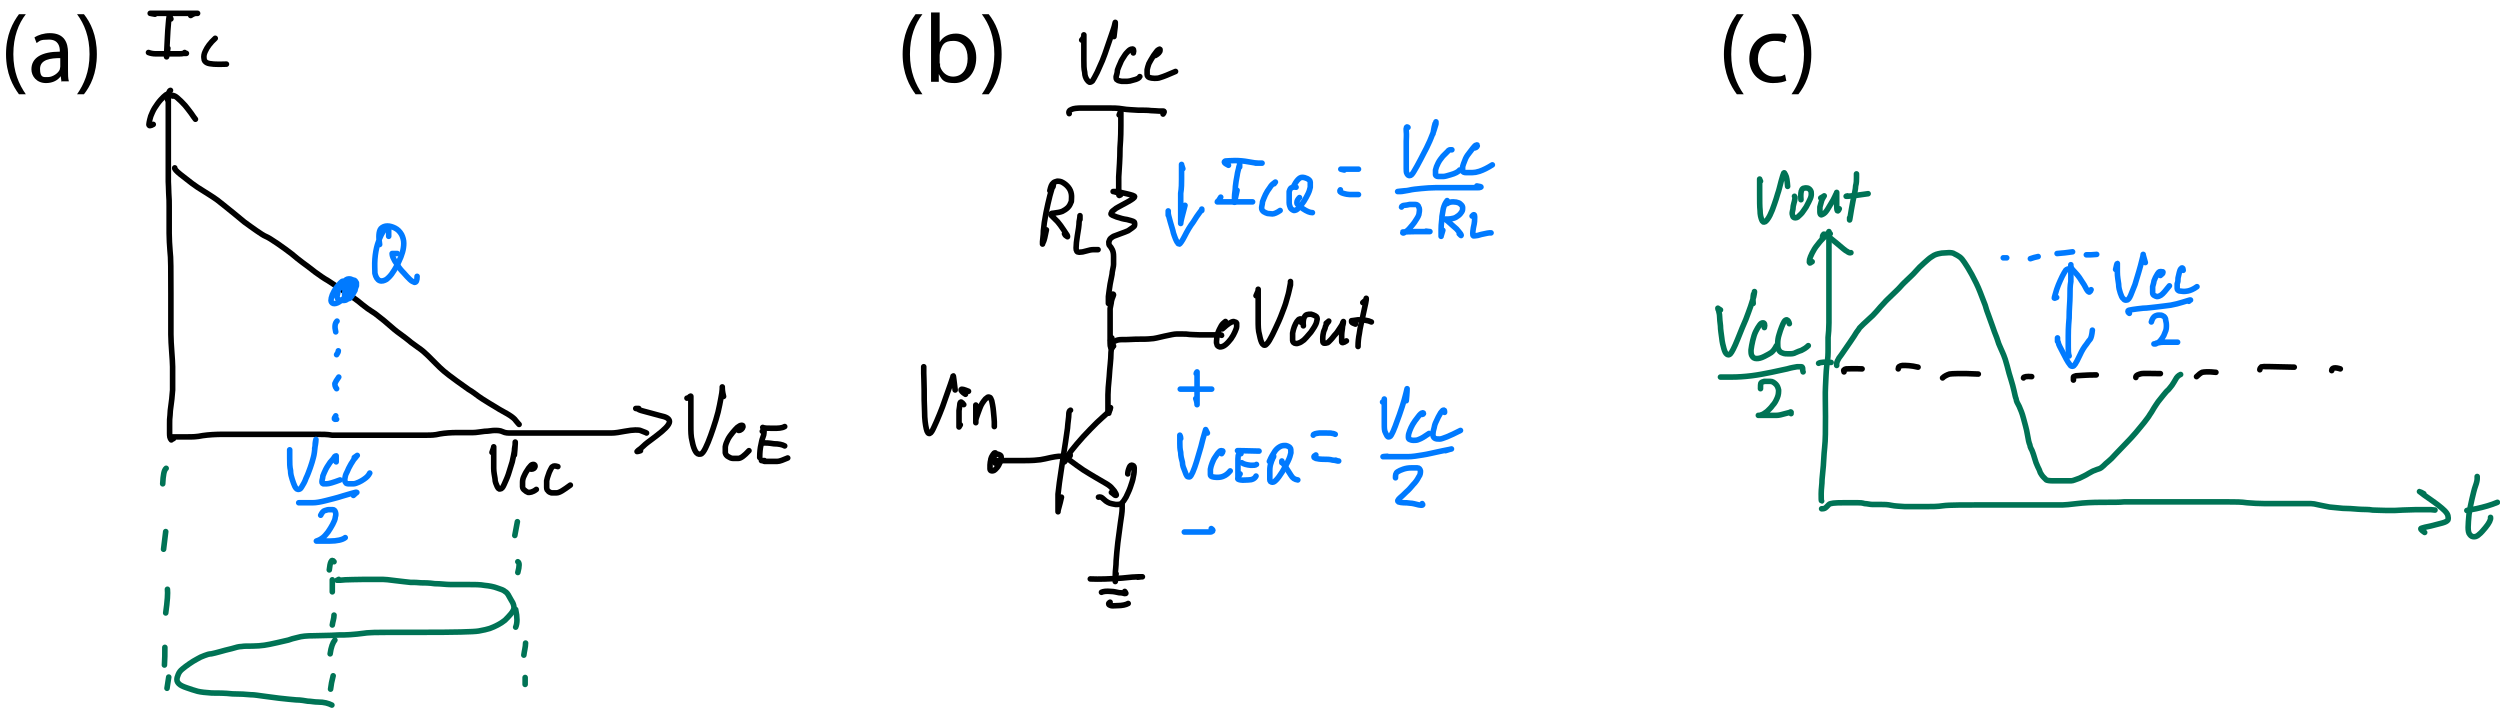 <?xml version="1.0" encoding="UTF-8"?>
<svg id="Layer_1" xmlns="http://www.w3.org/2000/svg" width="580.8" height="164.4" version="1.1" xmlns:xlink="http://www.w3.org/1999/xlink" viewBox="0 0 580.8 164.4">
  <!-- Generator: Adobe Illustrator 29.3.1, SVG Export Plug-In . SVG Version: 2.1.0 Build 151)  -->
  <defs>
    <style>
      .st0 {
        stroke: #007355;
      }

      .st0, .st1, .st2 {
        fill: none;
        stroke-linecap: round;
        stroke-linejoin: round;
        stroke-width: 1.3px;
      }

      .st1 {
        stroke: #007aff;
      }

      .st2 {
        stroke: #000;
      }
    </style>
  </defs>
  <g>
    <path class="st2" d="M248.4,26.4c-.2-.4,0-.8.6-1,.4-.2,1.2-.3,2.4-.3h5.8c1.3,0,2.5,0,3.6.2s2.3.2,3.6.3c1.3,0,2.3,0,3,.1.8,0,1.4.1,1.8.1h1c.4,0,.3.3,0,.7"/>
    <path class="st2" d="M251.3,9.3c.2-.2.4-.5.5-.8,0-.2,0-.3,0-.4v5.9c0,1.1,0,2,.2,2.8,0,.8.3,1.4.5,1.7s.4.5.6.6c.2,0,.4,0,.7-.3.2-.3.6-1,1.1-2,.5-1.1.9-2,1.2-2.7s.8-2.1,1.5-4.2c.7-2.1,1.2-3.4,1.3-3.9s.2-.8.2-.8h0s0,.2,0,.6c0,.6-.2,1.5-.3,2.7"/>
    <path class="st2" d="M263.3,12.3c.2-.7,0-1-.3-.9-.3,0-.6.2-.9.5-.3.3-.6.6-.9,1.1-.3.5-.7,1-.9,1.6-.3.6-.5,1.2-.7,1.7,0,.6-.2,1.1-.3,1.5,0,.4,0,.7.3.8.3.2.6.2,1,.3h1.2c.4,0,.9-.1,1.5-.3.9-.2,1.4-.5,1.5-.8"/>
    <path class="st2" d="M268.4,12.9c.7-.4,1.1-.8,1.1-1.2s0-.3-.3-.2-.6.6-1.2,1.4c-.5.8-.9,1.5-1.1,1.9-.2.5-.3,1-.4,1.4v1.1c0,.3.2.6.5.7.3.1.7.2,1.2.2s.9,0,1.4-.2c.7-.2,1.9-.7,3.5-1.4"/>
    <path class="st2" d="M260,26.7c.2-.6.4-.9.4-1h0v3.5c0,.9,0,2.6-.2,5.2,0,2.6-.2,4.8-.3,6.7,0,1.9,0,3.2,0,3.7s0,.8.4.5"/>
    <path class="st2" d="M259.8,44.8c-.7-.2-1.1-.3-1.2-.3h.6c.4,0,1.2.2,2.5.5s1.9.5,1.9.7-.5.6-1.6,1.2c-1.1.6-1.8,1-2.2,1.2s-.7.4-.9.6c-.3.2-.5.4-.6.5,0,.2-.2.3-.2.5s.5.4,1.3.7c.9.3,1.6.5,2.4.6.7.2,1.2.3,1.4.4.2.1.4.2.4.4s0,.3,0,.5c0,.2-.2.4-.5.6-.3.2-.6.4-1,.7-.4.2-1,.4-1.8.7s-1.3.5-1.6.6c-.3.2-.5.3-.7.5s-.3.5-.4.8c0,.4,0,.7.2.9s.4.5.6.9c.2.4.3.9.3,1.6v1.8c0,.5-.2,1.1-.3,1.8,0,.6-.3,1.6-.5,2.8s-.3,2.2-.4,2.9c0,.7,0,1.1,0,1.3v.3"/>
    <path class="st2" d="M258.2,68.4c.5-.2.6,0,.4.4-.2.4-.3.8-.4,1.2,0,.4-.2,1-.3,1.7,0,.7,0,2,0,3.8v4.2c0,1,.2,1.4.5,1.1"/>
    <path class="st2" d="M258.7,80.4c-.3-.6-.2-1,.4-1.2.4-.2.9-.3,1.5-.3s1.7,0,3.3-.1c1.6,0,2.7,0,3.5-.1.7,0,1.8-.3,3.1-.6,1.4-.3,2.3-.5,2.8-.5h1.5c.5,0,1,0,1.6.1.6,0,1.4.1,2.4.1h4.5c.3,0,.5,0,.5.1"/>
    <path class="st2" d="M284.7,74.9c0-.2,0-.3,0-.2,0,0-.3.2-.6.5s-.5.7-.8,1.3-.5,1.2-.6,1.8c0,.6-.2,1.2,0,1.6,0,.4.3.6.7.7.4,0,.8-.1,1.3-.5s.9-.9,1.3-1.4c.4-.6.7-1.1.9-1.6.2-.5.4-.9.4-1.2v-.8c0-.2-.3-.3-.7-.4-.5,0-1.3.5-2.6,1.7"/>
    <path class="st2" d="M291.8,68.7c.3-.7.5-1.1.5-1.3v-.2h0v7.2c0,1.3,0,2.4.3,3.4.2,1,.4,1.7.7,2.1.3.4.7.4,1,0,.4-.4.8-1.1,1.3-2.1s1-2.1,1.5-3.2c.5-1.1.9-2.3,1.3-3.3s.6-2.1.9-3c.2-.9.4-1.6.5-2.1,0-.5,0-.7,0-.8h0s0,.1,0,.3-.2,1-.4,2.2"/>
    <path class="st2" d="M302.3,74.9c0-.6,0-.9-.3-.8-.2,0-.5.3-.7.6s-.4.7-.6,1.2-.3,1-.4,1.5c0,.5,0,1,0,1.4s0,.7.4.9c.3.1.6.2,1,0,.4-.1.8-.4,1.2-.7.4-.4.8-.8,1.1-1.2.4-.4.7-.8,1-1.3.3-.4.5-.8.7-1.2s.2-.8.3-1.1c0-.3,0-.6-.4-.8s-.6-.3-1-.4c-.4,0-.7,0-1,.1s-.5.4-.6.6c-.2.4-.3,1.1-.2,2"/>
    <path class="st2" d="M308.1,75.1c.4-.3.6-.5.6-.5h0s0,.1-.3.4c-.2.2-.3.5-.5.9,0,.4-.3.8-.4,1.2s-.2.9-.2,1.6,0,.9.2,1,.4,0,.7,0,.6-.4,1-.8.7-.9,1.1-1.3.7-1,1-1.4.5-.8.6-1c0-.3.2-.4.2-.5h0c0,.1,0,.5-.2,1.1,0,.6-.2,1.3-.2,2.1v1.5c0,.3.4.3,1.1-.2"/>
    <path class="st2" d="M316.6,70.3c.5-.4.7-.6.8-.8v-.2h0v.4c0,.2-.2,1-.5,2.4s-.5,2.4-.7,3.2-.3,1.5-.4,2.2c-.2,1-.3,2-.3,3"/>
    <path class="st2" d="M314.9,75.3c-.5-.2-.8-.3-.9-.5,0-.1,0-.2,0-.3.2,0,.7-.1,1.5-.2,1.2,0,2.3.1,3.1.5"/>
    <path class="st2" d="M258,79.1c.2-.3.3-.5.3-.6v.4c0,.3,0,1.3-.2,3,0,1.7-.3,3.6-.4,5.6-.2,2-.3,3.4-.3,4.2v2c0,.6,0,1.1,0,1.6,0,.5,0,.8.2.7,0-.1.2-.6.4-1.3"/>
    <path class="st2" d="M257.6,95c.4,0,.2.4-.4,1-.7.6-1.4,1.3-2.4,2.2-.9.9-2,2-3.1,3.2s-2,2.3-2.8,3.3c-.7,1-1.2,1.6-1.3,2,0,.3-.2.5-.3.6h0s0-.2.3-.5c.2-.4.5-.8,1-1.2"/>
    <path class="st2" d="M248.7,95.3c-.3.1-.4.5-.4,1.1s-.2,1.6-.3,3.1c-.2,1.5-.6,4.2-1.2,8-.6,3.8-.9,6.2-1,7.3,0,1.1,0,2.1,0,3s0,1.3,0,1c0-.4.4-1.4.8-3.3"/>
    <path class="st2" d="M248.6,105.9h-1.4.2c0,.2.6.6,1.5,1.3s1.8,1.3,2.8,2c1,.6,1.9,1.2,2.8,1.7.9.5,1.7,1,2.4,1.4s1.2.8,1.5,1.2c.4.4.6.7.8,1.1s.2.5,0,.5-.4-.3-1-.7"/>
    <path class="st2" d="M255.2,115.5c.3-.1.7,0,.9.2s.6.5.8.7c.3.2.6.4.9.5.3.1.8.2,1.4.3.6,0,1.1,0,1.4-.3.3-.3.6-.7,1-1.4.3-.7.7-1.4,1-2.3s.6-1.7.7-2.5c.2-.8.2-1.4.2-1.8s0-.7-.4-.8c-.3-.1-.5,0-.7.4-.3.7-.4,1.2-.4,1.6"/>
    <path class="st2" d="M260.7,118v-1h0v1.2c0,.8-.2,1.9-.4,3.3s-.4,2.9-.6,4.5c-.2,1.6-.3,3.1-.4,4.3,0,1.2-.2,2.3-.2,3.2v1.6h0c0,.1,0,0,0,0,0-.1,0-.7.2-1.8"/>
    <path class="st2" d="M253.3,134.5c2.1.1,4.5,0,7.4-.2,1.8-.2,3.1-.3,3.8-.3h.9c0,0-.5,0-1.1.1"/>
    <path class="st2" d="M255.9,137.6c.4-.2,1.1-.3,2.2-.2.7,0,1.3.2,1.9.3.6,0,1,.1,1.3.2.4,0,.3-.1,0-.5"/>
    <path class="st2" d="M257.9,139.9c-.3.2-.4.3-.3.5,0,.1.2.2.5.3s.8,0,1.5,0c1.1,0,2-.2,2.5-.5"/>
    <path class="st2" d="M246.9,106.1c-.4-.2-1.3-.1-2.8.2-.9.2-1.7.4-2.4.5s-1.9.2-3.5.2h-7.3c-.3,0-.5-.1-.6-.3q0-.2.1-.1c.3.1.5.4.8,1"/>
    <path class="st2" d="M231,106c.3-.5.4-.8.2-.8s-.3.1-.5.4-.4.6-.5,1.1-.2.9-.2,1.3v1c0,.2.2.4.4.4s.5,0,.8-.3.6-.6.8-1,.4-.8.5-1.1.1-.6.1-.8-.1-.4-.3-.5c-.2-.1-.4-.2-.7-.2s-.9.4-1.4,1.2"/>
    <path class="st2" d="M214.6,86.9v-1.7h0v1.5c0,.9.1,2.2.1,3.8s0,3.3.1,5.1c0,1.8.2,3.1.4,4s.5,1.2.8,1.1.6-.6,1-1.5c.4-.8.8-1.8,1.3-3s.9-2.3,1.3-3.5c.4-1.1.8-2.3,1.2-3.4.4-1.1.6-1.8.6-1.9q0-.2.1,0c0,.2.2,1.3.4,3.2"/>
    <path class="st2" d="M223.9,94c-.2-.3-.4-.5-.6-.6-.1,0-.2,0-.3.4,0,.3-.1.8-.2,1.6v3.8s.1-.2.3-.5"/>
    <path class="st2" d="M224.3,91.6c-.8-.5-1.1-.9-1-1.1s.7,0,1.7.4"/>
    <path class="st2" d="M226.7,94.1v4.1h0v-.5c0-.3.2-.9.5-1.7.3-.8.5-1.4.7-1.8s.4-.7.7-1.1c.2-.3.5-.6.7-.7.2-.2.4-.2.6-.1.2,0,.3.3.5.8.1.5.3,1.3.4,2.5s.2,2,.2,2.4v1.1-.7"/>
    <path class="st1" d="M277.9,86.8c0-.2.2-.4.2-.4v6.6c0,.8,0,1.1,0,1s0-.6-.3-1.4"/>
    <path class="st1" d="M275.2,90.4h-1,7.3-.8"/>
    <path class="st1" d="M275.9,123.6c-.6,0-.9,0-.7,0h5.9c.3,0,.5-.1.6-.2.2-.2,0-.4-.3-.6"/>
    <path class="st1" d="M274.3,101.9c0-.5-.2-.8-.2-.8h0v1.9c0,.6,0,1.3.2,2.1,0,.8.2,1.6.4,2.3,0,.8.3,1.4.5,1.9s.3.9.5,1.2c0,.2.3.3.6.3s.5-.5.8-1.1c.3-.7.6-1.5.9-2.5s.6-2.1,1-3.4c.3-1.3.6-2.3.8-3,.2-.7.3-1,.3-1,0,0,.2.4.4.8"/>
    <path class="st1" d="M283.8,105.4c.4-.5.4-.7,0-.7s-.4.1-.7.4-.5.7-.8,1.1-.5.9-.7,1.4-.3.9-.4,1.4v1.1c0,.3,0,.5.3.6.2.1.7.2,1.3.2s1.1-.1,1.5-.3c.5-.2,1-.6,1.5-1.2"/>
    <path class="st1" d="M288.3,105.4c-.4-.3-.7.1-.7,1.2s0,2,0,2.7v1.5c0,.2,0,.3,0,.2s.2-.4.5-.9"/>
    <path class="st1" d="M288.3,104.7h-.8,0c0,0,1.8,0,5,.1"/>
    <path class="st1" d="M288.5,107.5c.4.3,1.1.5,2.1.6.6,0,1.1,0,1.3-.2"/>
    <path class="st1" d="M287.7,111.1c-.3.2,0,.3.5.4s1.2,0,1.8,0c.9,0,1.5-.3,1.8-.9"/>
    <path class="st1" d="M295.4,106.6c.3-.3.5-.5.5-.6h0s0,.2-.2.4c0,.2-.3.6-.4,1.1-.2.5-.3,1.1-.3,1.8s0,1.3,0,1.8c0,.5,0,.8.4.9s.6,0,1.1-.5c.4-.4.9-1.1,1.4-1.9s.9-1.6,1.3-2.4.6-1.5.7-2c0-.6,0-1-.2-1.2s-.5-.4-1-.5c-.5,0-.9,0-1.4.3s-.8.6-1.1,1c-.4.6-.9,1.4-1.3,2.4"/>
    <path class="st1" d="M297.8,107.5v-.4h0c0,.2.3.6.8,1.3s.9,1.4,1.3,2c.4.7.9,1,1.6,1.1"/>
    <path class="st1" d="M305.1,101.1c0-.3.6-.4,1.4-.5h1.7c.6,0,1.1,0,1.3.1.3,0,.5.1.7.2"/>
    <path class="st1" d="M305.7,105.7c-.6.3-.6.6,0,.8.4.1,1,.2,1.8.2s1.5,0,2.1.2c.6,0,1,.2,1.1.2h.3s-.3,0-.7-.2"/>
    <path class="st1" d="M321.2,93.4c.3,0,.4-.3.4-.5v-.2h0v5.9c0,.8,0,1.5.3,2,.2.5.4.8.6.9.2,0,.5,0,.7-.4s.5-.9.7-1.5c.3-.6.6-1.7,1.2-3.2.5-1.5.9-2.6,1.1-3.4s.4-1.4.5-1.9.2-.8.2-.8h0s0,1-.2,2.8"/>
    <path class="st1" d="M330,96.3c.3,0,.6,0,.7-.2,0-.1,0-.2-.2-.2s-.6.3-1.1,1c-.5.6-.9,1.2-1.2,1.7-.3.5-.5,1-.7,1.5s-.3.9-.3,1.3,0,.6.3.7c.2.1.5.2.9.2s.8,0,1.2-.2c.6-.2,1.4-.7,2.4-1.4"/>
    <path class="st1" d="M335.6,95.8c0-.4,0-.6-.3-.5-.1,0-.3.2-.6.6-.2.4-.5.8-.8,1.5-.3.6-.6,1.2-.7,1.9-.2.6-.3,1.2-.3,1.6s.1.7.4.9c.3.2.7.2,1.2.2s2.3-.7,4.8-2"/>
    <path class="st1" d="M322.3,106c-.6,0-1,.1-1,.1h5.7c1.1,0,2.3-.2,3.5-.4,1.3-.2,2.4-.5,3.4-.7s1.8-.4,2.4-.5c.6-.1.9-.2.9-.2h0s-.5.1-1.4.4"/>
    <path class="st1" d="M324.2,111c0-.6,0-1.1.5-1.4.3-.2.7-.4,1.3-.6.6-.2,1.2-.3,1.8-.3h1.5c.4,0,.6.3.7.7,0,.4,0,.9-.4,1.4-.3.6-.7,1.2-1.3,1.8-.5.6-1,1.2-1.6,1.7-.5.5-1,1-1.5,1.4-.5.5-.6.7-.3.9.3.1.8.2,1.2.2s1,0,1.5.1c.5,0,1.2.2,2,.4.9.2,1.1,0,.8-.3"/>
    <path class="st2" d="M244.3,43.8c.2-.2.4-.4.4-.7v-.3h0s0,.2-.2.5c0,.3-.3,1-.6,2.2s-.6,2.5-.9,4c-.3,1.5-.5,2.9-.6,4.1,0,1.2-.2,2.1-.2,2.5s0,.7,0,.6c0,0,0-.2.2-.5.2-.4.4-1.3.7-2.8"/>
    <path class="st2" d="M243.9,44.3c.2-.9.4-1.5.8-1.8.2-.2.5-.3.9-.4.4,0,.8,0,1.3.3s.9.6,1.3,1.1c.4.5.6,1,.7,1.6s0,1.1,0,1.7c-.2.5-.4,1-.8,1.4-.4.4-.9.7-1.3.9-.5.2-1.1.3-1.9.4-.8,0-1,.3-.5.7.4.4.9.9,1.3,1.3.4.5.9,1.1,1.4,1.9.5.8.9,1.3.9,1.4s0,.2,0,.2h0s0,0-.3-.2c-.2-.1-.3-.3-.4-.5"/>
    <path class="st2" d="M250.9,51v-.9h0s0,.5-.2,1.4c0,.9-.2,2-.4,3.2s-.3,2.2-.3,2.9.2,1,.7,1,1.1-.1,1.7-.3,1.2-.3,1.7-.3h1"/>
    <path class="st1" d="M274.8,39.2c-.2-.6-.3-.9-.3-1h0v1c0,.6,0,1.4,0,2.4,0,1,0,2.1-.2,3.3,0,1.2,0,2.7,0,4.6s0,2.7,0,2.4c0-.4.4-1.9,1-4.2"/>
    <path class="st1" d="M271.4,50c0-.6,0-.9,0-1h0v.5c0,.3.2,1,.5,2.1s.6,1.9.7,2.5c.2.5.3,1,.5,1.4s.3.7.5.9c0,.2.3.3.4.3s.6-.6,1.2-1.8,1.3-2.4,2-3.3c.6-1,1.1-1.7,1.4-2.1.3-.4.5-.7.6-.8,0-.1,0-.2,0-.1v.3"/>
    <path class="st1" d="M288,38.8c0-.7,0-1,0-.8,0,.1,0,.4-.2.8,0,.4-.3,1.1-.4,2-.2.9-.3,1.8-.4,2.6,0,.8-.2,1.6-.2,2.4v1.2h0s.2-1,.6-2.8"/>
    <path class="st1" d="M285.4,38.4c-1-.5-1.2-.8-.7-1,.4,0,1.1-.1,2.2-.1s2.1.1,3.2.3c1,.2,1.8.3,2.3.3h.8-1.5"/>
    <path class="st1" d="M283.6,45.8c-.3.5-.5.8-.6.9,0,0-.2.1-.2.2h8.2-.8"/>
    <path class="st1" d="M296,42.7c.2-.2.2-.3.3-.4h0s-.2.1-.4.3c-.3.2-.6.5-.9,1-.4.5-.7,1-1,1.6s-.5,1.2-.7,1.7c0,.5-.2,1-.2,1.4s.2.7.5.9.6.3.9.4c.4,0,.7.1,1.1.1s1.1-.3,1.8-.8"/>
    <path class="st1" d="M301.1,43.5c-.5-.1-.9,0-1.2.2-.2.2-.3.5-.4.8,0,.3,0,.7,0,1.2v1.4c0,.5.2.9.3,1.2.2.3.5.5.8.6.3,0,.7-.1,1.1-.6.4-.4.8-.9,1.2-1.5.4-.6.7-1.2,1-1.8s.4-1.1.5-1.5v-1.2c0-.3-.3-.6-.7-.8-.4-.2-.8-.3-1.2-.3-.6,0-1.3.7-2.1,2.3"/>
    <path class="st1" d="M301.9,45.9c-.4.4-.6.8-.6,1.1s0,.4.3.6c.2.2.6.5,1.1.9.9.6,1.6.9,2.2.9"/>
    <path class="st1" d="M312.3,39.5c-.5-.1-.8-.2-.8-.2h4.1"/>
    <path class="st1" d="M311.4,44.1c-.3.4,0,.6.6.8s1.3.3,1.6.3h2"/>
    <path class="st1" d="M327.1,29.6c-.3-.3-.5,0-.4.9s0,1.7,0,2.3v4.5c0,.7,0,1.3,0,1.9,0,.5,0,.9.2,1.2s.3.4.6.4.6-.3,1-1,.9-1.5,1.5-2.7c.6-1.1,1-2,1.4-2.7.3-.7.7-1.4,1-2.2s.6-1.4.8-2.1.3-1,.4-1.3v-.5h0s0,.2-.2.4c-.1.3-.3,1.1-.5,2.4"/>
    <path class="st1" d="M337,34.8c.3,0,.4,0,.3,0h-.3c-.2,0-.4,0-.7.4l-1.1,1.1c-.4.5-.8,1-1.1,1.6s-.5,1.1-.6,1.6v1.1c0,.2.3.4.6.4h1.2c.4,0,1-.2,1.7-.4,1.1-.3,1.8-.7,2.1-1.1"/>
    <path class="st1" d="M342.3,34.4c.5,0,.8-.2.9-.5,0-.2,0-.3-.2-.2-.2,0-.5.3-.8.7s-.6.8-1,1.3-.7,1-.9,1.6c-.2.5-.4,1-.5,1.4v1c0,.3.4.4.8.4h1.4c.5,0,1.1-.1,1.7-.3.9-.3,1.9-.8,3-1.5"/>
    <path class="st1" d="M326.5,44.3c-1.2.1-1.8.2-1.8.2h.7c.4,0,1.1-.2,1.9-.3.8-.2,1.8-.3,2.9-.4,1.1-.1,2.2-.2,3.4-.2h9.7c.3,0,.5,0,.7-.1s-.1-.2-.9-.3"/>
    <path class="st1" d="M325.6,48.1c0-.2.4-.4.7-.4s.7-.1,1.2-.2h1.3c.4,0,.7.2.8.6.2.3.2.8.1,1.3,0,.6-.4,1.2-.8,1.8-.4.7-.9,1.2-1.3,1.7s-.8.8-1.1,1c-.3.2-.5.3-.6.2s0,0,0-.2c.2,0,1.3-.1,3.2-.1h3.1s-.3,0-.9-.1"/>
    <path class="st1" d="M336.2,46.6c-.4.5-.7,1.1-.9,1.9-.1.5-.2,1.1-.3,1.8,0,.7-.2,1.7-.2,2.9s0,1.8,0,1.7c0-.2.2-.6.4-1.4"/>
    <path class="st1" d="M336.2,47.3c.4-.3.9-.4,1.4-.4s1,.1,1.2.2c.3.1.5.3.7.5s.3.4.3.7,0,.6-.2.9c-.2.3-.4.6-.8.9-.4.3-.7.5-1.1.6s-.9.2-1.4.2-.8,0-.7,0c0,0,.5.2,1.1.8.7.6,1.2,1.1,1.7,1.5.4.5.7.8.9,1.1s.2.5.1.4l-.4-.4"/>
    <path class="st1" d="M342,50.2c.4-.5.6-.4.6.2s0,1.3-.3,2.5c-.2,1.2-.2,1.8,0,1.9.1,0,.5,0,1-.1.6-.2,1.1-.3,1.6-.4s.9-.2,1.1-.2h.4"/>
  </g>
  <g>
    <path class="st0" d="M424.7,54.2c.1-.2.2-.4.2-.4v21.2c0,1.3-.1,2.5-.2,3.4v2.7c0,.9,0,2.2-.3,3.8-.2,1.7-.2,3.3-.3,4.9s0,3.9,0,7,0,5.4-.2,7.2-.2,3.2-.3,4.2c-.1,1-.2,2.1-.3,3.2,0,1.1-.2,2.2-.2,3.3s0,1.7.1,1.7"/>
    <path class="st0" d="M423.2,118.2c.3,0,.7,0,1-.3.2-.2.4-.4.7-.7s1.3-.4,3.3-.4h3.5c.4,0,.9,0,1.5.2.6,0,1.2.2,1.8.2h2c.7,0,1.5,0,2.4.2s2,.2,3.2.3h4.4c1.7,0,3.2,0,4.4-.2,1.3-.2,5-.2,11.3-.2h16.6c.5,0,1.5-.1,3.2-.3,1.6-.2,3.6-.3,6-.3s4,0,4.9-.1h24.4c1.5,0,2.9,0,4.2.2,1.3.1,2.7.2,4.2.2h10.7c.4,0,1,.1,1.8.3.8.2,1.6.3,2.5.5.9.1,1.9.2,3.1.3,1.2,0,2.4.1,3.6.2s2.3,0,3.3.2c.9,0,2.1.1,3.4.1s2.5,0,3.6-.1c1.1,0,2.1-.1,3.2-.1h2.5c.6,0,1.2,0,1.8.1"/>
    <path class="st0" d="M563.1,114.7c-.6-.3-.9-.5-1-.5h0s.1.1.4.3c.2.2.8.6,1.8,1.3,1,.7,1.7,1.2,2.2,1.6s1,.8,1.4,1.2c.4.4.7.8.8,1.2.1.4.1.7,0,1-.2.3-.6.5-1.3.7s-1.6.4-2.7.7c-1.1.2-1.8.4-2.1.5-.4.1-.2.4.7,1"/>
    <path class="st0" d="M575.5,111.2v-.5h0v.5c0,.3-.1.9-.4,1.7s-.5,1.8-.8,3-.5,2.4-.7,3.6c-.1,1.2-.2,2.2-.2,3s.1,1.4.4,1.7c.3.4.6.5,1,.5s.8-.2,1.2-.6c.4-.3.9-.9,1.4-1.5.9-1.1,1.3-1.9,1.2-2.4"/>
    <path class="st0" d="M573.7,118.5c-.4,0-.6.1-.6.1h.1s.7-.2,2-.4c1.9-.4,3.6-.9,5-1.5"/>
    <path class="st0" d="M425.2,54.3c-.5.1-1,.4-1.4.8s-.9.9-1.5,1.7c-.6.7-1,1.4-1.3,2s-.5,1.1-.6,1.5c0,.4-.1.6,0,.7,0,.2.2.1.6-.2"/>
    <path class="st0" d="M423.4,55.1c0-.4.2-.6.3-.7.1,0,.3,0,.6.2s1.1.8,2.4,1.9,2.1,1.8,2.4,1.9c.4.3.7.4.9.3"/>
    <path class="st0" d="M409,42.1c-.1-.3-.2-.4-.2-.5v3.4c0,1.7,0,3,.1,3.9,0,1,.2,1.7.4,2.2s.4.6.8.4c.3-.2.7-.7,1.1-1.5.4-.8.7-1.6,1-2.5s.6-1.7.8-2.5c.3-.8.5-1.8.8-2.9s.5-1.7.6-1.9.2,0,.4.4c.3.5.4,1.4.5,2.7"/>
    <path class="st0" d="M416.9,45.6c.2.2.1.5,0,1.1-.1.3-.2.8-.3,1.2,0,.5-.1.9-.2,1.3s0,.7.1,1c0,.2.3.4.5.4s.6,0,.9-.4c.3-.3.7-.6,1-1.1s.7-.9.9-1.4c.3-.5.5-1,.7-1.4s.3-.8.3-1.2,0-.6-.2-.9-.4-.4-.6-.5c-.3,0-.5-.1-.8,0-.3,0-.5.2-.6.4-.2.3-.3,1.1-.2,2.3"/>
    <path class="st0" d="M423,46c.5-.3.7-.4.8-.5h0s-.1.2-.3.5c-.2.3-.3.6-.4,1s-.2.7-.3,1.1v1.2c0,.4.2.7.4.6s.5-.2.8-.5.7-.9,1.2-1.8c.5-.8.9-1.5,1.1-2s.4-.8.4-.9v2.9c0,1.5.2,1.8.6.9"/>
    <path class="st0" d="M431.3,41.2v-.8h0v.9c0,.6,0,1.2-.2,1.9,0,.7-.3,1.9-.6,3.4-.3,1.6-.5,2.7-.6,3.4-.1.7-.2,1.1-.2,1.1h0v-.5"/>
    <path class="st0" d="M429.2,45.5c-.2,0-.3.1-.3.1h.4c.4,0,2-.2,4.7-.6"/>
    <path class="st0" d="M426.7,84.9c-.1-.6.2-1.4,1.1-2.5.5-.7,1.2-1.7,2-2.9.8-1.2,1.3-1.9,1.5-2.3.2-.3.5-.6.7-1,.3-.3.6-.6.9-.9s.8-.7,1.3-1.2c.6-.5,1.2-1.1,1.8-1.8.6-.7,1.2-1.4,1.7-1.9.5-.6,1.2-1.2,1.9-1.9.7-.7,1.4-1.3,2-2s1.2-1.2,1.7-1.7,1.1-1,1.7-1.7c.6-.7,1.3-1.4,2-2s1.2-1.1,1.7-1.4c.4-.3.8-.5,1.1-.6s.7-.2,1.3-.3c.5,0,1.1-.1,1.6-.1s1,0,1.4.3c.4.2.8.4,1.2.7.4.3.7.7,1.1,1.3.4.6,1,1.5,1.7,2.8s1.4,2.7,1.9,4,.9,2.3,1.2,3.1c.2.8.5,1.6.8,2.4.3.8.6,1.6.9,2.5s.6,1.7,1,2.7c.3,1,.6,1.8.9,2.4s.5,1.2.7,1.6c.2.5.5,1.3.8,2.5s.6,2.3.9,3.2c.3.9.5,1.8.7,2.6.2.8.3,1.5.5,1.9,0,.4.3,1,.7,1.7.3.7.7,1.6,1,2.8s.7,2.4.9,3.7c.2,1.3.4,2.1.6,2.5,0,.4.3.9.5,1.3.2.5.4,1.1.6,1.8.2.7.4,1.3.7,1.9.3.6.5,1,.6,1.4.2.3.4.7.7,1,.3.3.5.5.7.7.2.1.7.2,1.4.2h4.4c.4,0,1-.3,1.9-.6.8-.4,1.5-.7,2.1-1.1.6-.3,1-.6,1.4-.7.4-.2.8-.3,1.1-.4.3-.1.7-.4,1-.7.3-.3.7-.7,1.1-1s1-.9,1.8-1.8c.8-.8,1.6-1.7,2.4-2.5s1.5-1.6,2.2-2.4,1.3-1.6,1.9-2.3c.6-.8,1.1-1.4,1.3-1.8.3-.4.6-.9,1-1.6.4-.6.7-1.1,1-1.5s.7-.9,1.2-1.5.8-1,1.1-1.2c.2-.2.5-.6.9-1.1.3-.5.6-.9.8-1.3.3-.6.7-1,1.2-1.2"/>
    <path class="st2" d="M428.4,86.4c-.2-.4,0-.6.5-.7.5,0,1.7-.1,3.7,0"/>
    <path class="st2" d="M441,85.7c0-.5.3-.7,1-.8.8,0,2,0,3.6.4"/>
    <path class="st2" d="M451.3,87.8c.4-.4,1-.7,1.6-.9.6-.1,2.8-.2,6.7,0"/>
    <path class="st2" d="M470.1,87.8c0-.3.8-.4,1.9-.3"/>
    <path class="st2" d="M481.7,88.3c0-.3,0-.6,0-.7,0-.1.2-.2.6-.3.5,0,2.1-.2,4.7-.2"/>
    <path class="st2" d="M496.2,87.7c0-.2,0-.4.4-.6.2-.1.5-.2.9-.3.6-.1,2,0,4.4,0"/>
    <path class="st2" d="M510.3,87.5c.5-.5.9-.8,1.3-1,.4-.1,1.4-.2,3.2,0"/>
    <path class="st2" d="M525,85.9c0-.3.2-.5.4-.7.2-.1,2.7,0,7.6.1"/>
    <path class="st2" d="M541.7,86.1c0-.7.8-.8,2-.4"/>
    <path class="st0" d="M399.7,72c-.3-.2-.5-.3-.6-.4h0s0,.3.2.6c0,.3.2.7.2,1.3s.1,1.3.2,2.2c0,.9.2,1.9.3,2.8.1,1,.3,1.8.5,2.5s.4,1.1.7,1.3c.3.2.5.2.8-.1.3-.3.9-1.4,1.7-3.4s1.4-3.5,1.9-4.6c.4-1.1.8-2.1,1.1-3s.5-1.6.7-2.2c.1-.6.2-.9.2-1.1s0-.2,0-.1c0,0,0,.3-.2.5-.1.4-.2,1.1-.1,2.2"/>
    <path class="st0" d="M409.9,76.1c.2-.7,0-1.1-.3-1.1s-.5.1-.8.5-.6.9-.9,1.5c-.3.6-.5,1.3-.7,2.1-.2.8-.3,1.5-.4,2.2,0,.7,0,1.1.3,1.5.2.3.5.5,1,.5s1-.1,1.8-.5,1.3-.7,1.6-.9c.4-.3.8-.8,1.2-1.6"/>
    <path class="st0" d="M415.7,75.2c-.1-.5-.3-.8-.6-.9-.2,0-.4.1-.6.4-.2.3-.4.8-.6,1.3-.2.5-.4,1.1-.6,1.8-.2.6-.3,1.3-.3,1.9s0,1.1.2,1.5.5.7.9.8c.4.2.9.2,1.5.2s1.1,0,1.6-.3c.5-.2.9-.4,1.3-.5.6-.3,1.1-.6,1.6-1.1"/>
    <path class="st0" d="M400.2,87.6h-.5,2.5c1.5,0,3.1-.1,4.7-.3,1.6-.2,3.1-.5,4.6-.8,1.4-.3,2.7-.6,3.7-.8,1-.3,1.8-.4,2.3-.5h1c.2,0,.3.2.3.5s0,.5.1.7"/>
    <path class="st0" d="M409,90.3c0-.6,0-1,.1-1.3.1-.2.4-.3.8-.4h1.4c.5,0,.9.3,1.3.7.3.3.5.8.6,1.3,0,.5,0,1.1-.3,1.8s-.6,1.3-1.1,1.8c-.4.6-.9,1-1.3,1.4-.4.3-.8.6-1.1.7s-.5.2-.7.2h-.2,4.2c.6,0,1.3-.2,2-.4.8-.2,1.2-.3,1.3-.4q.2,0,.1.4"/>
    <path class="st0" d="M422.5,84.4c.5-.3,1.5-.3,2.9-.2"/>
    <path class="st1" d="M465.4,59.9h.8"/>
    <path class="st1" d="M471.7,60.1c.6-.2,1.2-.4,1.8-.5"/>
    <path class="st1" d="M477.9,58.9c1.2-.1,2.4-.2,3.6-.4"/>
    <path class="st1" d="M484.7,59.2c.8,0,1.6,0,2.4-.1"/>
    <path class="st1" d="M480.7,82.7c-.2-.5-.2-1.3-.2-2.2s0-1.8,0-2.4c0-.6,0-2,.2-4.2,0-2.2.2-3.8.2-5.1s0-2.4.2-3.4v-3.9"/>
    <path class="st1" d="M481.2,63.3c0-.4-.2-.6-.6-.8-.2,0-.4,0-.7.3-.2.3-.5.8-.8,1.4s-.6,1.3-.9,2-.5,1.4-.7,2.1-.3,1-.2,1c0,0,.2-.1.5-.2"/>
    <path class="st1" d="M481.3,62.5c-.2-.2-.2-.4-.3-.4h0s.2.1.4.4.5.5.8.9c.3.3.6.7.9,1.1s.6,1,1.1,1.7c.4.8.7,1.3.9,1.5.2.3.5.2.7-.4"/>
    <path class="st1" d="M478,79.3v-.8h0v.3c0,.2,0,.4.2.8,0,.4.5,1.2,1.1,2.4.6,1.2,1,1.9,1.2,2.2.2.3.4.5.5.7.2.2.4.2.5.2.2,0,.4-.2.6-.5s.6-1,1.1-2.1,1-1.9,1.5-2.5c.4-.6.7-1,.9-1.2.2-.3.4-1,.5-2.1"/>
    <path class="st1" d="M491.5,62.6c.2-.9.3-1.4.4-1.4h0c0,.2,0,.9,0,2,0,1.1.2,2,.3,2.8,0,.8.2,1.5.4,2.1.2.6.4,1.1.7,1.3.2.3.5.4.8.3.3,0,.6-.4.9-1.1s.6-1.5,1-2.5c.3-1,.6-2,.9-3s.5-1.8.7-2.6c.2-.7.3-1.2.3-1.4s0-.2,0,0c0,.2.2.8.5,1.9"/>
    <path class="st1" d="M501.9,64c.4-.3.6-.5.6-.7s0-.2-.4-.2-.5,0-.7.3c-.2.2-.3.5-.5.8s-.3.7-.5,1.1c0,.4-.2.8-.3,1.3v1.2c0,.4,0,.6.3.8s.4.2.7.3c.3,0,.6-.1.9-.3.5-.3,1.1-1.1,2-2.2"/>
    <path class="st1" d="M507.2,62.8c0-.6-.3-.7-.5-.4-.2.2-.3.5-.4.9s-.2.8-.3,1.3c0,.5,0,.9-.2,1.3v1.1c0,.3.2.5.5.6.3,0,.6.1.9.1s.7,0,1.1-.1c.5-.1,1.3-.4,2.1-1"/>
    <path class="st1" d="M494.7,72.8c-.3-.2-.4-.4-.3-.6,0-.1.4-.2,1.1-.3.6-.1,1.5-.2,2.4-.3,1,0,2-.2,3.2-.3,1.1-.1,2.2-.3,3.2-.4,1-.2,1.9-.4,2.8-.7.9-.3,1.4-.4,1.6-.5h.2s-.2.1-.4.3"/>
    <path class="st1" d="M499.8,74.8c.2-.7.5-1.2.9-1.4.2-.1.5-.2.9-.2s.6,0,.9.2c.3.1.5.4.6.7,0,.4.2.8.2,1.4s0,1.1-.3,1.7c-.2.6-.4,1-.7,1.4s-.5.7-.8.9c-.3.2-.5.3-.7.4h-.4s.3,0,.6-.2c.3,0,.8-.2,1.6-.2h3.3"/>
  </g>
  <path class="st2" d="M39.8,102.2c-.3-.3-.4-.8-.4-1.5v-2.2c0-.7,0-1.4.1-2,0-.6.1-1.5.3-2.9.2-1.3.2-2.3.3-3v-5.4c0-.8-.1-2-.2-3.5s-.2-2.8-.2-4v-9.5c0-5.2,0-8.5-.2-9.9-.1-1.4-.2-2.7-.2-4.1v-6.3c0-.8,0-1.8-.1-3,0-1.2-.1-2.1-.1-2.7v-19.7c0-.9.2-1.4.5-1.5"/>
  <path class="st2" d="M40.3,101.9c-.4-.2-.6-.3-.7-.4h1.6c.8,0,1.6,0,2.5,0,.9,0,2,0,3.4-.3,1.4-.2,3-.3,4.9-.3h21.6c1.3,0,2.5,0,3.5.2h11.9c.7,0,1.9,0,3.5,0,1.6,0,2.9,0,3.9,0,1,0,1.9,0,2.8,0s1.8,0,3-.3c1.2-.2,2.6-.3,4.1-.3s2.8,0,3.6,0,1.7-.2,2.7-.3c.9,0,1.7-.2,2.3-.2s1.3,0,1.9.3,1.2.3,1.9.3h16.5c.9,0,1.7,0,2.5,0h2c.5,0,1.3,0,2.3,0,1,0,2-.2,3.1-.4,1.1-.2,1.9-.3,2.5-.3s1,0,1.4.2.9.3,1.2.5"/>
  <path class="st2" d="M148.4,94.9h-.7c0,0,.4,0,.8.3.4.2,1.4.4,2.8.8,1.5.4,2.5.7,3,.8.6.2.9.4,1.1.7.2.3.2.6-.1,1.1s-.8,1-1.5,1.6-1.5,1.2-2.3,1.8c-.8.6-1.5,1.1-2,1.6s-.9.8-1.2,1l-.3.3s.3,0,.8-.2"/>
  <path class="st2" d="M159.6,92.5c.3,0,.5-.2.7-.4.1,0,.2-.2.2,0v6.8c0,1.3,0,2.5.3,3.6.2,1.1.5,1.9.8,2.4s.7.7,1.1.6c.4,0,.8-.6,1.2-1.4s.8-1.8,1.2-2.9.8-2.3,1.2-3.6c.4-1.3.7-2.5.9-3.6s.4-2,.5-2.7.1-1.1.1-1.2c0-.2,0-.3,0-.2v.2c0,.2,0,.8.3,2"/>
  <path class="st2" d="M171.6,100c.5,0,.9-.4,1-.8,0-.3,0-.4-.3-.4s-.6.2-1,.5c-.3.3-.7.7-1.1,1.2-.4.5-.8,1-1.1,1.6s-.5,1.1-.6,1.7v1.4c.1.4.3.7.7.9.3.2.7.4,1.1.4h1.2c.6,0,1.4-.6,2.5-1.8"/>
  <path class="st2" d="M177.1,100.2c.3-.2.5,0,.4.3,0,.3-.1.7-.3,1.2s-.3,1.1-.4,1.6c-.2.8-.3,1.8-.3,3"/>
  <path class="st2" d="M177.2,99.3c.4.2,1.2.2,2.4.2s2,0,2.7-.4"/>
  <path class="st2" d="M177.6,102.9h-.3s.2,0,.4,0c.3,0,.9,0,2.1.2,1.1,0,2,.2,2.5.5"/>
  <path class="st2" d="M177.6,107c-.5,0-.7,0-.7,0,0,0,.3,0,.7.2h2.9c.7,0,1.5-.4,2.5-.8"/>
  <path class="st2" d="M40.1,22.3c-.5-.2-.9-.3-1.2-.4-.2,0-.5.2-.9.6s-.9.9-1.4,1.6-.9,1.3-1.2,2c-.3.6-.5,1.2-.6,1.7s-.2.9-.2,1.1c0,.4.3.4,1,0"/>
  <path class="st2" d="M38.9,23.1c.1-.6.3-.9.6-1,.2,0,.5,0,.8.1.4.1.8.4,1.3.9.5.4.9.9,1.4,1.4.4.5.9,1.1,1.4,1.8.5.7.8,1.2,1,1.4"/>
  <path class="st2" d="M39.7,4.4c-.2-.6-.4-.8-.4-.7s0,.4-.1.8c0,.4-.2,1.8-.3,4.2-.1,2.3-.2,3.7-.2,4v.5h0s.1-.7.3-2"/>
  <path class="st2" d="M36,3.3c-.7-.1-1-.2-1.1-.2h11-.4c-.2,0-.6.1-1.2.5"/>
  <path class="st2" d="M34.5,12.2c.5.2,1.1.3,1.7.3h5.2c.5,0,.9,0,1.2-.1h.7s-.2,0-.4-.2"/>
  <path class="st2" d="M50,8.9c-1.2,1.1-1.9,2.1-2.3,3-.3.6-.4,1.2-.3,1.7,0,.5.3.8.7,1,.6.3,2.1.4,4.5.3"/>
  <path class="st2" d="M40.6,39c-.1.2.3.7,1.3,1.5s1.9,1.5,2.7,2.1c.8.6,1.7,1.2,2.7,1.8s1.7,1.1,2.2,1.4,1.3.9,2.4,1.8c1.1.9,2,1.6,2.6,2.1s1.3,1.1,2.3,1.9c1,.7,1.9,1.4,2.8,2,.9.6,1.6,1.1,2.1,1.3s1.5.8,2.8,1.7,2.4,1.7,3.3,2.4c.8.7,1.7,1.4,2.5,2s1.8,1.3,2.9,2.2c1.1.8,2.1,1.5,3,2,.8.5,2.1,1.4,3.8,2.5,1.7,1.2,3.1,2.1,4.1,3,1,.8,1.7,1.3,2.2,1.6.5.3,1.1.7,1.8,1.3.8.6,1.5,1.2,2.3,1.9.8.7,1.6,1.4,2.6,2.1s1.7,1.3,2.1,1.6c.4.4,1.1.8,2,1.5.9.6,1.7,1.3,2.3,1.9l1.9,1.9c.6.6,1.2,1.2,1.8,1.7.6.5,1.6,1.3,3,2.3s2.4,1.7,2.8,2c.5.3,1,.6,1.5,1s1.1.8,1.7,1.2c.6.4,1.1.7,1.6,1s1,.6,1.5.9,1.1.7,1.7,1c.7.4,1.3.7,1.7,1,.4.3.9.6,1.3,1.2.4.5.7.8.7.8"/>
  <path class="st2" d="M114.3,105.1c.3-.8.4-1.2.4-1.3h0v2c0,1.2,0,2.2,0,3,0,.9.2,1.7.3,2.4,0,.8.3,1.3.5,1.8.2.4.4.7.7.6.3,0,.6-.3.9-1s.7-1.5,1-2.4c.3-1,.6-1.9.9-2.9.2-1,.4-1.8.5-2.5,0-.7.2-1.3.2-1.6v-.5h0s0,1.1-.2,3"/>
  <path class="st2" d="M123.4,109c.5,0,.8-.2.9-.6,0-.3,0-.4-.3-.5-.3,0-.5,0-.8.4-.3.3-.5.6-.8,1.1-.3.4-.5.9-.7,1.3s-.3.9-.3,1.3v1.1c0,.3.2.6.5.8.2.2.5.4.8.5.4,0,1,0,1.9-.7"/>
  <path class="st2" d="M129.6,108.4c-.6-.2-1-.2-1.2,0-.2,0-.3.4-.5.7-.2.4-.4.8-.5,1.2-.2.5-.3.9-.4,1.4,0,.5,0,.9,0,1.3,0,.4,0,.8.3,1,.2.3.5.4.8.5h1.2c.7,0,1.7-.7,3.2-1.8"/>
  <path class="st1" d="M80,66.4c.2-.8.2-1.2-.2-1.1-.3,0-.5.2-.8.5-.3.3-.6.7-1,1.2-.3.5-.6,1-.8,1.5s-.3,1-.3,1.3.2.6.5.7.8,0,1.3-.3.9-.6,1.3-1,.7-.8,1.1-1.2c.3-.4.5-.8.7-1.2.2-.4.3-.8.3-1,0-.3,0-.5-.2-.7s-.4-.3-.7-.3-.7,0-1,.4c-.4.3-.7.6-1,1.1s-.5.9-.7,1.4c0,.5-.2.9-.2,1.2s.2.6.4.7c.3.2.6.2,1,.2s.7,0,1.1-.4.7-.6,1-.9c.3-.4.5-.7.7-1.1,0-.4.2-.7.3-1,0-.3,0-.5,0-.7s-.3-.3-.6-.4c-.3,0-.6,0-.9.3-.3.2-.6.6-.8,1s-.3.9-.4,1.3,0,.7,0,1,0,.4.3.5h.6c.2,0,.5-.3.7-.6.2-.3.4-.7.6-1.1.2-.4.3-.8.4-1.1v-.9c0-.3-.2-.5-.4-.6-.3,0-.5-.2-.9-.2s-.6,0-.9.4c-.4.3-.6.9-.6,1.7"/>
  <path class="st1" d="M90.3,54.9v-1.6c0-.2,0-.4-.3-.4s-.4,0-.6.3-.5.7-.8,1.3-.6,1.3-.9,2.3-.5,2.1-.6,3.4,0,2.4,0,3.3c.2.9.6,1.5,1.1,1.7s1.1,0,1.6-.3c.5-.4,1.1-1,1.5-1.7.5-.7.9-1.5,1.3-2.3s.7-1.6.9-2.3c.2-.7.3-1.4.3-2.1s-.2-1.4-.5-2c-.4-.7-.9-1.2-1.5-1.5s-1.2-.5-1.8-.5-1.1.2-1.5.6c-.5.6-.6,1.9-.3,3.7"/>
  <path class="st1" d="M92.3,58.9c-.7,0-1.1,0-1.2,0,0,0,0,.4.2.9s.5,1,1,1.7c.4.7.9,1.3,1.5,1.9.5.6,1,1.1,1.4,1.5s.8.6,1.1.7c.4,0,.6-.4.6-1.4"/>
  <path class="st1" d="M78.3,74.6c-.5.5-.6,1.3-.3,2.5"/>
  <path class="st1" d="M78.6,81.5c0,.3-.2.6-.4.9"/>
  <path class="st1" d="M78.7,87.6c-.5.7-.8,1.2-.9,1.5,0,.3,0,.7.4,1.2"/>
  <path class="st1" d="M78,96.6c-.5.7-.4.9.2.8"/>
  <path class="st1" d="M67.3,105.3c0-.5,0-.8,0-.8h0v1.9c0,1.2,0,2.1.2,2.9,0,.8.2,1.5.4,2.1s.4,1.2.6,1.6c.2.4.5.7.7.7.3,0,.6,0,.9-.6.3-.5.7-1.1,1-2,.4-.8.7-1.7,1-2.5s.5-1.6.7-2.3c.2-.7.3-1.6.4-2.6,0-1,.2-1.6.2-1.6h0s0,.8-.3,2.1"/>
  <path class="st1" d="M78.1,107.3v-1.4c0,0-.3,0-.5.4s-.5.6-.9,1.1c-.3.5-.7,1-1,1.6s-.5,1.1-.7,1.6c0,.5-.2.9-.2,1.2s0,.5.3.6c.2,0,.5,0,.8,0,.5,0,1.5-.3,3.1-.9"/>
  <path class="st1" d="M82.3,106.3c.4-.3.7-.5.7-.5h0s-.2.2-.4.5c-.3.3-.6.7-.8,1.1-.3.4-.5.9-.8,1.4-.2.5-.4.9-.6,1.3-.2.4-.2.8-.3,1.2,0,.3,0,.6.2.8,0,.2.4.3.7.3h1.1c.4,0,.8-.2,1.3-.4.4-.2.8-.4,1.2-.7.6-.4,1-.8,1.3-1.4"/>
  <path class="st1" d="M69.4,116.8c.7,0,1.8,0,3.2,0,.9,0,1.9-.2,3.1-.5,1.1-.3,2.5-.6,4-1.1,1.6-.5,2.5-.7,2.8-.8s.4,0,.4,0c0,0-.4.3-.8.7"/>
  <path class="st1" d="M74.5,119.7c.3-.6.6-1,1-1.1.2,0,.5-.2.9-.2h.9c.3,0,.5.2.6.5s.2.7,0,1.2c0,.5-.3,1.1-.6,1.7s-.7,1.2-1.1,1.8c-.4.5-.8,1-1.2,1.3s-.7.5-1,.6-.5.2-.5.2h3.1c1.7,0,3-.3,3.6-.8"/>
  <path class="st0" d="M77.6,130.5c-.3-.4-.5-.4-.7,0s-.3,1-.4,1.9"/>
  <path class="st0" d="M120.2,121.2c-.2,1.1-.4,2.1-.6,3.2"/>
  <path class="st0" d="M120.3,130.5c.4.2.4,1,0,2.5"/>
  <path class="st0" d="M119.8,141.6c.4,1.8.4,3.2,0,4.1"/>
  <path class="st0" d="M38.6,108.8c-.5.4-.7,1.6-.8,3.6"/>
  <path class="st0" d="M38.5,123.5c-.2,1.4-.3,2.7-.5,4.1"/>
  <path class="st0" d="M38.9,136.9c.1.9,0,2.7-.4,5.5"/>
  <path class="st0" d="M38.3,150.4c0,1.4,0,2.8-.1,4.1"/>
  <path class="st0" d="M39.2,157.3c-.1.9-.3,1.7-.4,2.6"/>
  <path class="st0" d="M77.2,134.7v2.8"/>
  <path class="st0" d="M77.6,142.9c0,.8-.3,1.5-.4,2.3"/>
  <path class="st0" d="M77.8,148.7c-.5.6-.9,1.7-1.1,3.2"/>
  <path class="st0" d="M77.4,157c-.3,1.1-.5,2.2-.6,3.1"/>
  <path class="st0" d="M122.1,149.4c0,.9-.3,1.9-.4,2.8"/>
  <path class="st0" d="M122,157.4v1.6"/>
  <path class="st0" d="M78.7,134.6c-.2.1-.3.2-.4.2h.3c.2,0,.8,0,1.6-.1.9,0,2.4-.1,4.6-.1h4.1c.5,0,1.5.1,3,.3s2.7.3,3.5.4c.8,0,1.6,0,2.4.1.8,0,1.8,0,3.2.2,1.4,0,2.6.2,3.7.2h4c1.5,0,2.9,0,3.9.2,1.1.1,2.1.3,2.9.6.9.3,1.5.5,1.8.8.4.2.7.6,1,1.2.3.6.6,1,.8,1.4.2.4.3.8.3,1.2s-.3.9-.7,1.4c-.4.5-.9,1-1.4,1.5-.5.4-1.1.8-1.7,1.1s-1.2.6-1.8.8c-.6.2-1.5.4-2.6.6-1.2.2-5.5.3-13.1.3s-11.7,0-12.4.1c-.6,0-1.5.2-2.7.3s-2.1.2-2.9.2-1.8,0-3.1.1c-1.3,0-2.7.1-4.2.1s-2.7.1-3.7.4c-.9.2-1.6.4-2.1.6-.5.1-1.3.3-2.6.6s-2.3.5-3,.6c-.8.1-1.7.2-2.8.2s-2,0-2.5.1c-.6,0-1.3.2-2.3.5-1,.2-1.9.5-2.7.7-.8.2-1.4.4-2,.5-.5,0-1.1.2-1.6.4-.6.2-1.2.5-1.7.8-.6.3-1.2.7-1.8,1.1-.6.4-1.1.8-1.6,1.2s-.8.8-1,1.3-.3.8-.3,1.2.2.7.5,1,.9.6,1.8.9c.9.3,1.7.6,2.5.8s1.9.3,3.3.4c1.4,0,3,0,4.8.2,1.8,0,3.2.1,4.2.2,1,0,1.9.2,2.8.3.9.1,2.1.3,3.8.5,1.6.2,3,.3,4,.4,1.1,0,2,.2,2.7.3.7,0,1.5.2,2.4.2,1.4,0,2.4.3,3.2.7"/>
  <g>
    <path d="M6,3.3c-1.7,2.2-2.9,5.2-2.9,9.3s1.3,7,2.9,9.3h-1.6c-1.4-1.9-3-4.8-3-9.3,0-4.5,1.6-7.4,3-9.3h1.6Z"/>
    <path d="M14.3,19.1l-.2-1.4h0c-.6.9-1.8,1.6-3.4,1.6-2.2,0-3.4-1.6-3.4-3.2,0-2.7,2.4-4.1,6.6-4.1v-.2c0-.9-.3-2.6-2.5-2.6s-2.1.3-2.9.8l-.5-1.3c.9-.6,2.2-1,3.6-1,3.4,0,4.2,2.3,4.2,4.5v4.1c0,1,0,1.9.2,2.6h-1.8ZM14,13.5c-2.2,0-4.7.3-4.7,2.5s.9,1.9,1.9,1.9,2.4-.9,2.7-1.8c0-.2.1-.4.1-.6v-1.9Z"/>
    <path d="M17.9,21.9c1.6-2.3,2.9-5.2,2.9-9.3s-1.2-7-2.9-9.3h1.6c1.5,1.9,3,4.8,3,9.3s-1.5,7.4-3,9.3h-1.6Z"/>
  </g>
  <g>
    <path d="M214.3,3.3c-1.7,2.2-2.9,5.2-2.9,9.3s1.3,7,2.9,9.3h-1.6c-1.4-1.9-3-4.8-3-9.3,0-4.5,1.6-7.4,3-9.3h1.6Z"/>
    <path d="M216.3,19.1c0-.8,0-1.9,0-2.9V2.9h2v6.9h0c.7-1.2,2-2,3.8-2,2.7,0,4.7,2.3,4.7,5.6,0,3.9-2.5,5.9-5,5.9s-2.9-.6-3.7-2.1h0v1.8h-1.8ZM218.4,14.7c0,.3,0,.5,0,.7.4,1.4,1.6,2.4,3,2.4,2.1,0,3.4-1.7,3.4-4.2s-1.1-4.1-3.3-4.1-2.6.9-3.1,2.5c0,.2-.1.5-.1.8v2Z"/>
    <path d="M228.1,21.9c1.6-2.3,2.9-5.2,2.9-9.3s-1.2-7-2.9-9.3h1.6c1.5,1.9,3,4.8,3,9.3s-1.5,7.4-3,9.3h-1.6Z"/>
  </g>
  <g>
    <path d="M405.1,3.3c-1.7,2.2-2.9,5.2-2.9,9.3s1.3,7,2.9,9.3h-1.6c-1.4-1.9-3-4.8-3-9.3,0-4.5,1.6-7.4,3-9.3h1.6Z"/>
    <path d="M415.1,18.7c-.5.3-1.7.6-3.2.6-3.3,0-5.5-2.3-5.5-5.6s2.3-5.9,5.9-5.9,2.2.3,2.8.6l-.5,1.6c-.5-.3-1.2-.5-2.3-.5-2.5,0-3.9,1.9-3.9,4.2s1.6,4.1,3.8,4.1,1.9-.3,2.5-.5l.3,1.5Z"/>
    <path d="M416.2,21.9c1.6-2.3,2.9-5.2,2.9-9.3s-1.2-7-2.9-9.3h1.6c1.5,1.9,3,4.8,3,9.3s-1.5,7.4-3,9.3h-1.6Z"/>
  </g>
</svg>